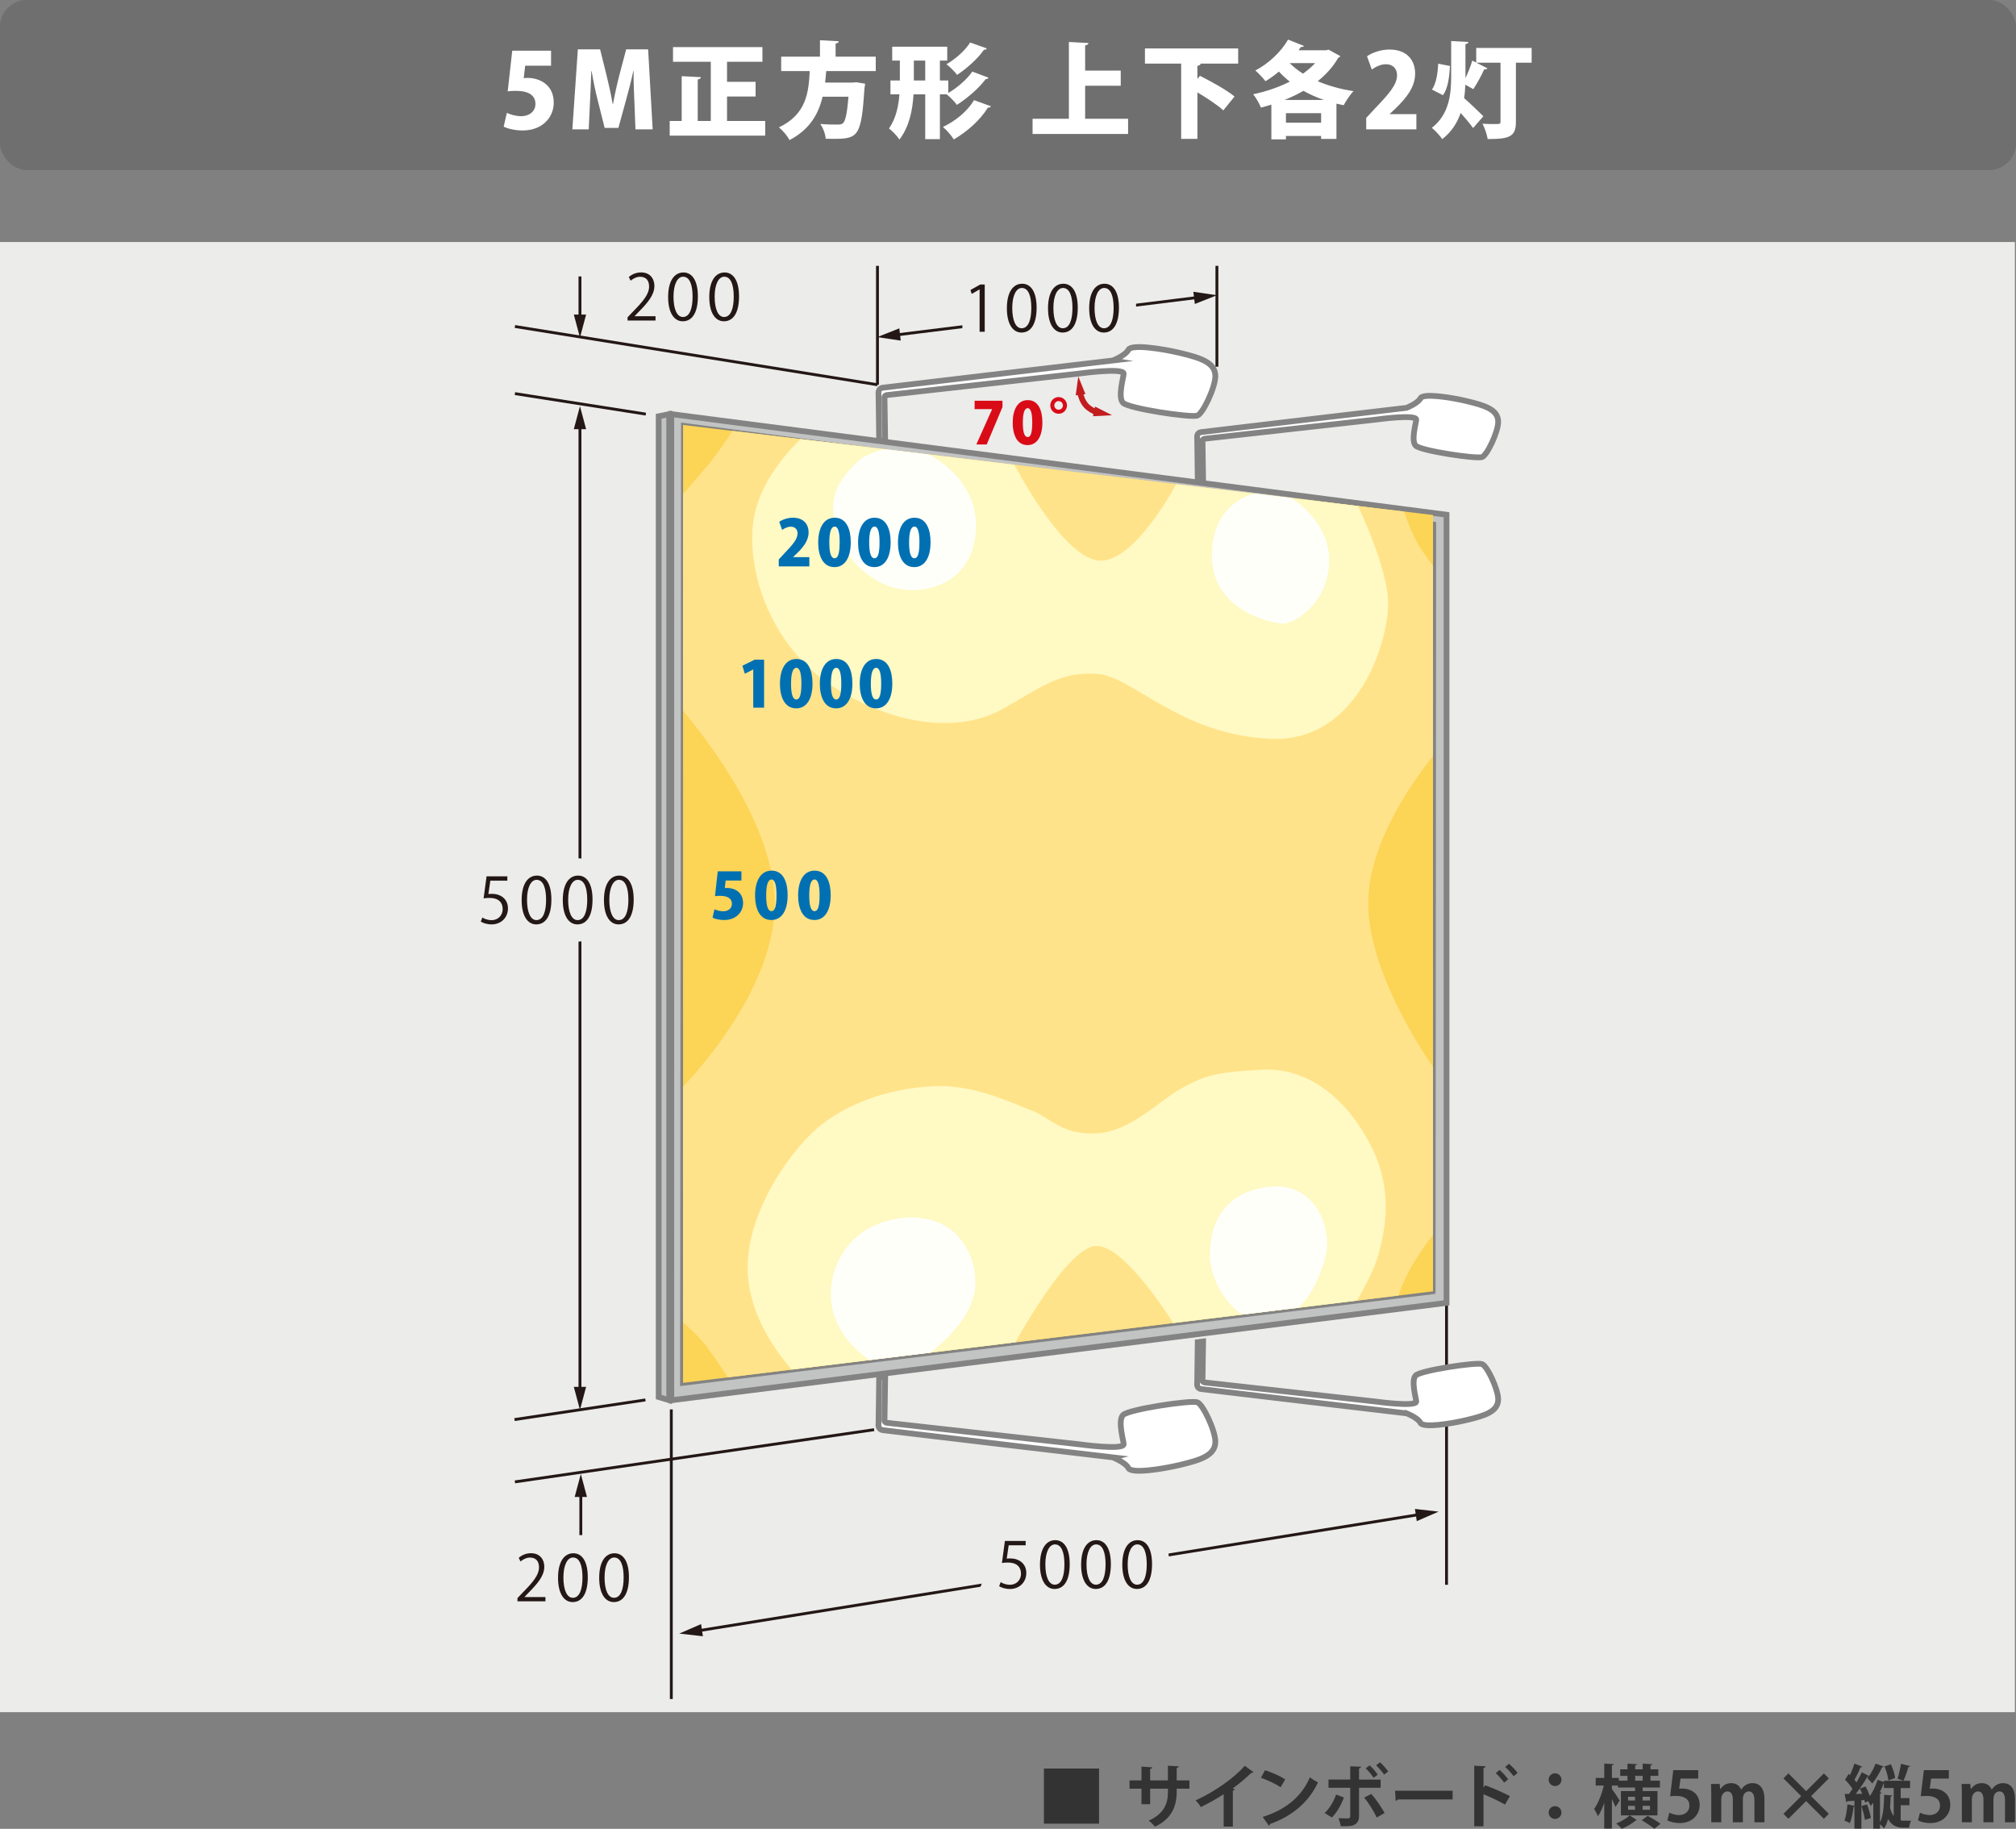 <?xml version="1.0" encoding="UTF-8"?>
<svg id="_レイヤー_2" data-name="レイヤー 2" xmlns="http://www.w3.org/2000/svg" width="175.395" height="159.105" xmlns:xlink="http://www.w3.org/1999/xlink" viewBox="0 0 175.395 159.105">
  <rect x="0" y="0" width="175.395" height="159.105" fill="#808080" stroke="none"/>
  <defs>
    <style>
      .cls-1, .cls-2, .cls-3, .cls-4, .cls-5, .cls-6, .cls-7, .cls-8, .cls-9, .cls-10, .cls-11, .cls-12, .cls-13 {
        stroke-width: 0px;
      }

      .cls-1, .cls-14, .cls-15, .cls-16 {
        fill: none;
      }

      .cls-17, .cls-18, .cls-10 {
        fill: #fff;
      }

      .cls-19 {
        clip-path: url(#clippath-1);
      }

      .cls-18, .cls-20, .cls-14, .cls-15, .cls-16 {
        stroke-miterlimit: 10;
      }

      .cls-18, .cls-20, .cls-15, .cls-16 {
        stroke-width: .5px;
      }

      .cls-18, .cls-20, .cls-16 {
        stroke: #838383;
      }

      .cls-20 {
        fill: #c2c3c3;
      }

      .cls-2 {
        fill: #6f6f6f;
      }

      .cls-3 {
        fill: #231815;
      }

      .cls-4 {
        fill: #d90b17;
      }

      .cls-5 {
        fill: #c21d1f;
      }

      .cls-6 {
        fill: #333;
      }

      .cls-7 {
        fill: #ececeb;
      }

      .cls-8 {
        fill: #fff9c3;
      }

      .cls-9 {
        fill: #ffe38a;
      }

      .cls-11 {
        fill: #fffffa;
      }

      .cls-12 {
        fill: #fcd456;
      }

      .cls-13 {
        fill: #0070b3;
      }

      .cls-14 {
        stroke: #231815;
        stroke-width: .25px;
      }

      .cls-15 {
        stroke: #c21d1f;
      }
    </style>
    <clipPath id="clippath-1">
      <polygon class="cls-1" points="124.673 112.342 59.426 120.303 59.426 36.971 124.673 44.806 124.673 112.342"/>
    </clipPath>
  </defs>
  <g id="_レイヤー_1-2" data-name="レイヤー 1">
    <g>
      <rect class="cls-7" y="21.055" width="175.299" height="127.899"/>
      <g>
        <rect class="cls-2" width="175.395" height="14.792" rx="2.359" ry="2.359"/>
        <rect class="cls-2" width="175.395" height="14.792" rx="2.359" ry="2.359"/>
        <g>
          <path class="cls-10" d="m47.943,4.41v1.305h-2.251l-.126,1.081c.108-.01.207-.019.315-.019,1.062,0,2.296.585,2.296,2.152,0,1.296-1,2.421-2.71,2.421-.684,0-1.314-.162-1.647-.333l.279-1.197c.288.136.756.288,1.26.288.64,0,1.225-.378,1.225-1.062,0-.765-.612-1.142-1.701-1.142-.279,0-.495.009-.712.045l.396-3.538h3.376Z"/>
          <path class="cls-10" d="m56.781,11.251h-1.494l-.099-2.484c-.036-.738-.072-1.666-.063-2.584h-.027c-.18.837-.423,1.782-.612,2.448l-.684,2.494h-1.197l-.621-2.476c-.171-.666-.369-1.611-.514-2.467h-.026c-.027.864-.072,1.846-.108,2.593l-.117,2.476h-1.423l.478-6.959h1.936l.559,2.251c.198.828.396,1.674.531,2.493h.035c.145-.801.343-1.692.55-2.503l.594-2.241h1.909l.395,6.959Z"/>
          <path class="cls-10" d="m63.252,10.522h3.322v1.278h-8.31v-1.278h1.044v-3.897l1.675.09c-.009.099-.09.162-.279.198v3.609h1.135v-5.149h-3.286v-1.278h7.778v1.278h-3.079v1.747h2.484v1.278h-2.484v2.124Z"/>
          <path class="cls-10" d="m76.195,6.183h-4.312c-.027.324-.055.657-.1.999h2.422l.288-.027.774.127c-.009.099-.027.261-.054.378-.271,4.177-.541,4.42-2.648,4.42-.225,0-.476,0-.73-.009-.017-.378-.216-.928-.468-1.287.612.054,1.242.054,1.521.054.198,0,.324-.018.45-.117.216-.18.369-.9.477-2.305h-2.251c-.333,1.432-1.062,2.818-2.872,3.772-.188-.36-.576-.828-.927-1.107,2.394-1.125,2.593-3.052,2.683-4.898h-2.485v-1.252h3.376v-1.431l1.639.09c-.009.099-.09.162-.279.198v1.143h3.493v1.252Z"/>
          <path class="cls-10" d="m86.006,6.759c-.036.072-.126.126-.252.126-.595.801-1.576,1.639-2.503,2.241-.198-.278-.567-.666-.892-.918h-.585v3.899h-1.278v-3.899h-1.018c-.081,1.368-.36,2.791-1.225,3.935-.189-.298-.63-.766-.909-.964.603-.864.828-1.936.909-2.971h-.783v-1.206h.819v-1.729h-.666v-1.207h4.789v1.207h-.639v1.729h.729v1.089c.765-.45,1.629-1.179,2.088-1.863l1.414.531Zm-6.5.243h.99v-1.729h-.99v1.729Zm6.707,2.241c-.036.072-.126.126-.27.126-.675,1.09-1.773,2.061-2.962,2.764-.207-.342-.594-.792-.945-1.089,1.045-.486,2.134-1.351,2.701-2.332l1.476.531Zm-.36-5.032c-.027.072-.117.126-.252.126-.54.775-1.449,1.585-2.332,2.179-.216-.288-.594-.675-.927-.928.747-.423,1.62-1.179,2.061-1.891l1.449.514Z"/>
          <path class="cls-10" d="m94.41,10.333h3.735v1.323h-8.309v-1.323h3.159V3.653l1.702.091c-.01.107-.091.171-.288.207v2.188h3.097v1.323h-3.097v2.872Z"/>
          <path class="cls-10" d="m107.722,5.535h-3.259c-.018.099-.1.162-.288.198v1.125l.225-.261c.928.468,2.332,1.233,3.007,1.801l-.98,1.206c-.469-.45-1.405-1.062-2.251-1.566v4.042h-1.413v-6.545h-3.151v-1.323h8.111v1.323Z"/>
          <path class="cls-10" d="m115.588,4.32l1.026.566c-.036.063-.108.117-.189.145-.44.774-1.053,1.449-1.782,2.034.928.396,1.98.693,3.115.864-.297.298-.666.864-.855,1.225l-.63-.135v3.069h-1.333v-.261h-3.06v.297h-1.27v-3.024c-.297.099-.604.18-.909.261-.135-.351-.433-.873-.675-1.161,1.108-.234,2.214-.603,3.187-1.099-.342-.27-.657-.558-.945-.873-.378.315-.774.604-1.17.837-.198-.261-.621-.711-.883-.936,1.116-.567,2.242-1.612,2.845-2.684l1.387.55c-.036.071-.145.107-.27.09-.062.099-.126.189-.197.288h2.395l.216-.054Zm-.405,4.375c-.639-.216-1.233-.486-1.782-.792-.514.297-1.071.558-1.639.792h3.421Zm-3.304,1.98h3.06v-.828h-3.06v.828Zm.324-5.185c.333.333.72.64,1.161.918.396-.288.756-.594,1.054-.918h-2.215Z"/>
          <path class="cls-10" d="m123.228,11.251h-4.366v-.99l.792-.855c1.179-1.233,1.891-2.034,1.891-2.862,0-.523-.315-.955-.973-.955-.459,0-.909.234-1.225.46l-.414-1.152c.424-.307,1.171-.586,1.954-.586,1.539,0,2.232.945,2.232,2.089,0,1.197-.792,2.134-1.63,2.962l-.576.549v.019h2.314v1.323Z"/>
          <path class="cls-10" d="m133.255,4.175v1.278h-1.368v5.158c0,1.297-.586,1.486-2.458,1.486-.054-.379-.261-.981-.45-1.333.324.027.72.027,1.008.027.505,0,.559,0,.559-.207v-5.132h-2.106l.972.495c-.045.072-.152.1-.288.09-.225.522-.639,1.261-.945,1.72l-.692-.387c-.019.387-.045.783-.108,1.17.495.414,1.423,1.323,1.675,1.575l-.892,1.026c-.27-.378-.684-.873-1.08-1.314-.297.847-.783,1.639-1.603,2.278-.198-.297-.631-.774-.909-.982,1.512-1.17,1.684-2.926,1.684-4.483v-3.07l1.503.081c-.009.1-.081.153-.261.189v2.953c.233-.477.459-1.054.594-1.521l.343.171v-1.27h4.825Zm-8.67,3.619c.36-.54.495-1.359.54-2.251l1.026.198c-.062.981-.171,1.936-.612,2.539l-.954-.486Z"/>
        </g>
      </g>
      <g>
        <path class="cls-6" d="m90.821,153.858h4.798v4.798h-4.798v-4.798Z"/>
        <path class="cls-6" d="m103.484,155.609h-1.109v.265c0,1.253-.419,2.345-1.883,3.04-.138-.156-.365-.384-.552-.522,1.374-.618,1.674-1.529,1.674-2.513v-.27h-1.548v1.355h-.755v-1.355h-1.038v-.719h1.038v-1.2l.935.061c-.007.06-.066.132-.181.149v.99h1.548v-1.277l.941.054c-.006.065-.066.12-.181.138v1.086h1.109v.719Z"/>
        <path class="cls-6" d="m109.052,154.17c-.036.048-.096.071-.192.066-.467.456-1.049.941-1.618,1.361.065.019.132.048.191.066-.018.054-.072.102-.174.113v3.131h-.798v-2.818c-.533.359-1.331.803-1.99,1.121-.097-.168-.3-.443-.456-.582,1.565-.695,3.364-1.942,4.281-3.01l.756.552Z"/>
        <path class="cls-6" d="m110.058,154.008c.6.186,1.319.504,1.757.791l-.395.683c-.432-.287-1.14-.617-1.715-.821l.354-.653Zm-.204,4.06c2.022-.624,3.412-1.799,4.107-3.448.223.18.48.324.702.444-.744,1.637-2.177,2.914-4.162,3.615-.012.066-.048.132-.101.156l-.546-.768Z"/>
        <path class="cls-6" d="m116.927,156.383c-.276.69-.618,1.301-1.05,1.733l-.63-.384c.408-.39.75-.924.995-1.608l.685.259Zm1.312-.852v2.452c0,.39-.144.636-.396.762-.252.138-.582.138-1.188.132-.036-.191-.12-.485-.204-.695.265.012.684.017.804.017.162,0,.216-.072.216-.204v-2.464h-1.889v-.714h1.889v-1.157l.941.042c-.006.071-.06.126-.174.144v.972h1.883v.714h-1.883Zm1.067.539c.426.486.888,1.163,1.157,1.655l-.684.395c-.227-.504-.737-1.313-1.091-1.738l.617-.312Zm-.144-2.488c.246.21.546.575.701.809l-.359.27c-.143-.228-.474-.63-.689-.821l.348-.258Zm.905-.27c.252.228.552.569.708.803l-.354.271c-.149-.229-.485-.606-.695-.81l.342-.264Z"/>
        <path class="cls-6" d="m121.374,155.79h5.007v.755h-4.755c-.036.06-.12.102-.204.114l-.048-.869Z"/>
        <path class="cls-6" d="m130.942,156.995c-.498-.288-1.283-.66-1.877-.899v2.788h-.804v-5.271l.983.048c-.006.071-.054.132-.18.149v1.709l.149-.204c.66.234,1.56.63,2.153.942l-.426.737Zm-.48-3.017c.228.192.558.546.749.815l-.348.294c-.156-.228-.498-.623-.731-.827l.33-.282Zm.821-.533c.252.216.581.545.749.797l-.348.288c-.149-.222-.491-.605-.731-.81l.33-.275Z"/>
        <path class="cls-6" d="m135.85,154.83c0,.306-.252.552-.558.552s-.558-.246-.558-.552c0-.311.252-.558.558-.558.318,0,.558.258.558.558Zm0,2.854c0,.312-.252.558-.558.558s-.558-.246-.558-.558c0-.306.252-.552.558-.552.318,0,.558.258.558.552Z"/>
        <path class="cls-6" d="m144.206,155.819v2.117h-3.184v-2.117h1.228v-.312h-1.48v-.168h-.534v.288c.162.21.588.863.678,1.014l-.366.558c-.065-.174-.185-.439-.311-.691v2.573h-.666v-2.243c-.155.462-.348.882-.551,1.176-.066-.192-.223-.474-.33-.642.354-.48.678-1.314.84-2.033h-.702v-.666h.743v-1.247l.822.048c-.006.055-.048.09-.156.108v1.091h.606v.24h.75v-.42h-.63v-.569h.63v-.492l.821.048c-.006.055-.048.091-.149.108v.336h.653v-.492l.827.048c-.006.061-.048.091-.149.108v.336h.678v.569h-.678v.42h.821v.594h-1.505v.312h1.295Zm-1.805,2.524c-.018.019-.06.03-.102.036-.258.24-.791.552-1.205.726-.113-.138-.323-.342-.479-.468.414-.161.917-.461,1.176-.701l.611.407Zm-.756-2.032v.33h.605v-.33h-.605Zm0,1.133h.605v-.342h-.605v.342Zm.618-2.95v.42h.653v-.42h-.653Zm1.661,4.605c-.229-.204-.726-.527-1.092-.743l.516-.384c.354.191.863.491,1.121.695l-.545.432Zm-.372-2.458v-.33h-.642v.33h.642Zm0,.803v-.342h-.642v.342h.642Z"/>
        <path class="cls-6" d="m147.748,153.997v.732h-1.541l-.12.888c.084-.013.156-.019.252-.019.791,0,1.535.443,1.535,1.421,0,.87-.666,1.584-1.733,1.584-.449,0-.857-.114-1.079-.234l.174-.672c.18.097.51.21.857.21.462,0,.888-.294.888-.815,0-.546-.402-.852-1.17-.852-.203,0-.359.012-.509.03l.275-2.273h2.171Z"/>
        <path class="cls-6" d="m153.507,158.536h-.87v-1.889c0-.48-.132-.798-.485-.798-.246,0-.521.191-.521.659v2.027h-.87v-1.973c0-.396-.126-.714-.474-.714-.245,0-.533.228-.533.678v2.009h-.87v-2.333c0-.39-.012-.707-.023-1.001h.756l.042.443h.018c.156-.239.45-.516.947-.516.408,0,.72.216.852.558h.012c.276-.407.618-.558.99-.558.581,0,1.031.414,1.031,1.379v2.027Z"/>
        <path class="cls-6" d="m159.111,157.798l-.432.432-1.542-1.541-1.541,1.541-.432-.432,1.541-1.541-1.541-1.542.432-.432,1.541,1.541,1.542-1.541.432.432-1.541,1.542,1.541,1.541Z"/>
        <path class="cls-6" d="m165.362,157.048v1.325c.126.024.204.024.905.024-.078.144-.155.443-.174.611h-.498c-.545,0-1.001-.168-1.331-.762-.078.306-.197.594-.354.834-.072-.12-.216-.271-.348-.372v.378h-.582v-2.249c-.072.096-.149.192-.227.276-.042-.097-.132-.271-.216-.414l-.282.126c-.012-.066-.03-.144-.048-.228l-.264.023v2.465h-.606v-1.907c-.018.006-.048.013-.078.013-.054.485-.162,1.061-.318,1.421-.119-.084-.336-.174-.474-.234.138-.329.222-.899.264-1.409l.606.139v-.444c-.228.019-.439.03-.606.036-.012.054-.06.084-.102.09l-.143-.72h.378c.102-.138.203-.288.306-.443-.168-.264-.42-.57-.647-.804l.323-.504.108.108c.149-.324.294-.696.377-.996l.696.265c-.024.041-.078.065-.162.06-.126.324-.336.756-.521,1.079.065.078.126.156.174.229.18-.307.342-.612.462-.876l.636.324c.21-.3.419-.708.563-1.08l.714.258c-.03.048-.084.066-.15.061-.216.479-.546,1.037-.852,1.409-.096-.12-.306-.354-.426-.462.036-.042.078-.09.114-.144-.03.012-.066.024-.114.018-.252.438-.642,1.02-1.008,1.493l.559-.012c-.061-.156-.133-.306-.204-.444l.485-.191c.15.252.288.564.384.833.27-.384.516-.899.672-1.409l.552.187v-.108h2.273v.636h-.815v.87h.762v.623h-.762Zm-3.112,1.277c-.042-.324-.18-.827-.3-1.205l.492-.145c.138.378.275.864.329,1.182l-.521.168Zm1.313.222c.3-.611.342-1.541.359-2.404l.708.054c-.006.054-.054.084-.138.096-.013.312-.024.636-.055.966.078.324.192.558.318.732v-2.435h-.852v-.42h-.018c-.096.258-.21.528-.342.78l.156.042c-.012.048-.054.09-.138.096v2.494Zm.947-5.06c.18.377.33.863.372,1.193l-.594.21c-.03-.33-.168-.84-.336-1.218l.558-.185Zm.576,1.259c.119-.359.245-.905.3-1.301l.803.203c-.018.049-.071.072-.161.078-.097.36-.276.876-.42,1.193l-.521-.174Z"/>
        <path class="cls-6" d="m169.552,153.997v.732h-1.541l-.12.888c.084-.013.156-.019.252-.019.791,0,1.535.443,1.535,1.421,0,.87-.666,1.584-1.733,1.584-.449,0-.857-.114-1.079-.234l.174-.672c.18.097.51.21.857.21.462,0,.888-.294.888-.815,0-.546-.402-.852-1.17-.852-.203,0-.359.012-.509.03l.275-2.273h2.171Z"/>
        <path class="cls-6" d="m175.31,158.536h-.87v-1.889c0-.48-.132-.798-.485-.798-.246,0-.522.191-.522.659v2.027h-.87v-1.973c0-.396-.126-.714-.474-.714-.245,0-.533.228-.533.678v2.009h-.87v-2.333c0-.39-.012-.707-.024-1.001h.756l.042.443h.018c.156-.239.45-.516.947-.516.408,0,.72.216.852.558h.012c.276-.407.618-.558.99-.558.581,0,1.031.414,1.031,1.379v2.027Z"/>
      </g>
      <g>
        <g>
          <line class="cls-14" x1="56.188" y1="36.027" x2="44.798" y2="34.243"/>
          <line class="cls-14" x1="76.341" y1="33.471" x2="44.798" y2="28.404"/>
          <line class="cls-14" x1="56.153" y1="121.79" x2="44.763" y2="123.499"/>
          <g>
            <line class="cls-14" x1="50.458" y1="36.971" x2="50.458" y2="121.02"/>
            <polygon class="cls-3" points="49.923 37.337 50.458 35.337 50.993 37.337 49.923 37.337"/>
            <polygon class="cls-3" points="49.923 120.655 50.458 122.655 50.993 120.655 49.923 120.655"/>
          </g>
          <g>
            <line class="cls-14" x1="50.458" y1="24.049" x2="50.458" y2="27.733"/>
            <polygon class="cls-3" points="49.923 27.367 50.458 29.367 50.993 27.367 49.923 27.367"/>
          </g>
          <line class="cls-14" x1="76.048" y1="124.379" x2="44.798" y2="128.92"/>
          <g>
            <line class="cls-14" x1="50.533" y1="129.865" x2="50.533" y2="133.55"/>
            <polygon class="cls-3" points="49.998 130.23 50.533 128.232 51.068 130.23 49.998 130.23"/>
          </g>
          <line class="cls-14" x1="58.405" y1="122.614" x2="58.405" y2="147.811"/>
          <line class="cls-14" x1="125.85" y1="113.348" x2="125.85" y2="137.872"/>
          <g>
            <line class="cls-14" x1="60.714" y1="141.877" x2="123.544" y2="131.751"/>
            <polygon class="cls-3" points="61.153 142.352 59.097 142.116 60.995 141.293 61.153 142.352"/>
            <polygon class="cls-3" points="123.261 132.334 125.16 131.508 123.101 131.274 123.261 132.334"/>
          </g>
          <g>
            <g>
              <polygon class="cls-20" points="125.85 113.348 58.405 121.819 58.405 36.027 125.85 44.78 125.85 113.348"/>
              <polygon class="cls-20" points="57.306 121.538 58.22 121.817 58.22 36.027 57.306 36.214 57.306 121.538"/>
              <g>
                <polygon class="cls-17" points="124.644 112.342 59.418 120.303 59.505 37.048 124.698 45.633 124.644 112.342"/>
                <polygon class="cls-16" points="124.644 112.342 59.418 120.303 59.505 37.048 124.698 45.633 124.644 112.342"/>
              </g>
            </g>
            <g>
              <path class="cls-18" d="m122.374,35.48s.989-.389,1.21-.834c.23-.454,2.633-.082,4.029.252,1.572.377,2.715.729,2.731,1.779.014.88-.98,2.965-1.41,3.09-.574.164-5.347-.553-5.771-.998-.422-.446.052-2.023.053-2.262.005-.49-3.453-.01-3.453-.01l-14.974,1.672s-.114.035-.145.089c-.039.069-.022.167-.022.167l.051,3.309-.468-.059-.048-3.562s-.094-.459.345-.519c.444-.065,17.871-2.113,17.871-2.113Z"/>
              <path class="cls-18" d="m96.817,31.362s1.106-.435,1.354-.933c.258-.509,2.945-.092,4.508.281,1.76.424,3.039.816,3.057,1.992.016.984-1.096,3.316-1.577,3.457-.643.185-5.983-.619-6.458-1.117-.473-.498.058-2.264.061-2.532.004-.546-3.867-.011-3.867-.011l-16.756,1.873s-.127.039-.16.099c-.045.077-.025.187-.025.187l.057,3.703-.524-.066-.053-3.986s-.106-.514.386-.582c.496-.07,20-2.364,20-2.364Z"/>
            </g>
            <g>
              <path class="cls-18" d="m122.374,122.954s.989.389,1.21.834c.23.455,2.633.082,4.029-.252,1.572-.377,2.715-.729,2.731-1.779.014-.879-.98-2.964-1.41-3.089-.574-.166-5.347.553-5.771.997-.422.448.052,2.024.053,2.265.005.488-3.453.01-3.453.01l-14.974-1.674s-.114-.035-.145-.088c-.039-.071-.022-.166-.022-.166l.051-3.311-.468.06-.048,3.563s-.094.461.345.52c.444.064,17.871,2.113,17.871,2.113Z"/>
              <path class="cls-18" d="m96.817,126.788s1.106.436,1.354.932c.258.51,2.945.094,4.508-.281,1.76-.422,3.039-.814,3.057-1.992.016-.982-1.096-3.316-1.577-3.455-.643-.186-5.983.617-6.458,1.115-.473.5.058,2.266.061,2.533.004.547-3.867.01-3.867.01l-16.756-1.873s-.127-.039-.16-.098c-.045-.078-.025-.186-.025-.186l.057-3.706-.524.066-.053,3.987s-.106.514.386.582c.496.072,20,2.365,20,2.365Z"/>
            </g>
          </g>
          <g>
            <g>
              <path class="cls-3" d="m44.139,76.239v.379h-1.478l-.171,1.165c.088-.012.176-.022.318-.022.731,0,1.385.434,1.385,1.264,0,.812-.605,1.395-1.417,1.395-.412,0-.759-.121-.945-.242l.132-.358c.154.105.456.231.814.231.516,0,.961-.38.955-.973,0-.565-.362-.961-1.131-.961-.22,0-.391.017-.527.038l.258-1.917h1.808Z"/>
              <path class="cls-3" d="m45.384,78.311c0-1.44.561-2.138,1.329-2.138.78,0,1.258.736,1.258,2.082,0,1.429-.499,2.165-1.318,2.165-.747,0-1.269-.736-1.269-2.109Zm2.126-.033c0-1.027-.247-1.736-.824-1.736-.489,0-.835.654-.835,1.736s.303,1.769.818,1.769c.61,0,.841-.791.841-1.769Z"/>
              <path class="cls-3" d="m48.964,78.311c0-1.44.561-2.138,1.329-2.138.78,0,1.258.736,1.258,2.082,0,1.429-.499,2.165-1.318,2.165-.747,0-1.269-.736-1.269-2.109Zm2.126-.033c0-1.027-.247-1.736-.824-1.736-.489,0-.835.654-.835,1.736s.303,1.769.818,1.769c.61,0,.841-.791.841-1.769Z"/>
              <path class="cls-3" d="m52.545,78.311c0-1.44.561-2.138,1.329-2.138.78,0,1.258.736,1.258,2.082,0,1.429-.5,2.165-1.318,2.165-.747,0-1.269-.736-1.269-2.109Zm2.126-.033c0-1.027-.247-1.736-.824-1.736-.488,0-.835.654-.835,1.736s.302,1.769.818,1.769c.61,0,.841-.791.841-1.769Z"/>
            </g>
            <g>
              <path class="cls-7" d="m42.776,81.92c-.646,0-1.288-.176-1.762-.484l-1.006-.653.311-.843.7-5.201h4.619v3.379h-.092c.095.282.146.586.146.906,0,1.624-1.281,2.896-2.917,2.896Z"/>
              <path class="cls-7" d="m46.652,81.92c-1.378,0-2.769-1.116-2.769-3.609,0-2.685,1.524-3.638,2.829-3.638,1.272,0,2.758.938,2.758,3.582,0,2.705-1.519,3.665-2.818,3.665Z"/>
              <path class="cls-7" d="m50.232,81.92c-1.378,0-2.769-1.116-2.769-3.609,0-2.685,1.524-3.638,2.829-3.638,1.272,0,2.758.938,2.758,3.582,0,2.705-1.519,3.665-2.818,3.665Z"/>
              <path class="cls-7" d="m53.813,81.92c-1.378,0-2.769-1.116-2.769-3.609,0-2.685,1.524-3.638,2.829-3.638,1.272,0,2.758.938,2.758,3.582,0,2.705-1.519,3.665-2.818,3.665Z"/>
            </g>
            <g>
              <path class="cls-3" d="m44.139,76.239v.379h-1.478l-.171,1.165c.088-.012.176-.022.318-.022.731,0,1.385.434,1.385,1.264,0,.812-.605,1.395-1.417,1.395-.412,0-.759-.121-.945-.242l.132-.358c.154.105.456.231.814.231.516,0,.961-.38.955-.973,0-.565-.362-.961-1.131-.961-.22,0-.391.017-.527.038l.258-1.917h1.808Z"/>
              <path class="cls-3" d="m45.384,78.311c0-1.44.561-2.138,1.329-2.138.78,0,1.258.736,1.258,2.082,0,1.429-.499,2.165-1.318,2.165-.747,0-1.269-.736-1.269-2.109Zm2.126-.033c0-1.027-.247-1.736-.824-1.736-.489,0-.835.654-.835,1.736s.303,1.769.818,1.769c.61,0,.841-.791.841-1.769Z"/>
              <path class="cls-3" d="m48.964,78.311c0-1.44.561-2.138,1.329-2.138.78,0,1.258.736,1.258,2.082,0,1.429-.499,2.165-1.318,2.165-.747,0-1.269-.736-1.269-2.109Zm2.126-.033c0-1.027-.247-1.736-.824-1.736-.489,0-.835.654-.835,1.736s.303,1.769.818,1.769c.61,0,.841-.791.841-1.769Z"/>
              <path class="cls-3" d="m52.545,78.311c0-1.44.561-2.138,1.329-2.138.78,0,1.258.736,1.258,2.082,0,1.429-.5,2.165-1.318,2.165-.747,0-1.269-.736-1.269-2.109Zm2.126-.033c0-1.027-.247-1.736-.824-1.736-.488,0-.835.654-.835,1.736s.302,1.769.818,1.769c.61,0,.841-.791.841-1.769Z"/>
            </g>
          </g>
          <g>
            <g>
              <path class="cls-3" d="m57.031,27.885h-2.432v-.28l.4-.423c.976-.988,1.473-1.588,1.473-2.258,0-.439-.193-.846-.787-.846-.328,0-.625.182-.822.341l-.154-.319c.252-.225.625-.4,1.065-.4.83,0,1.16.603,1.16,1.17,0,.774-.545,1.434-1.396,2.291l-.322.34v.012h1.816v.373Z"/>
              <path class="cls-3" d="m58.129,25.842c0-1.439.56-2.138,1.33-2.138.779,0,1.258.736,1.258,2.082,0,1.429-.5,2.165-1.318,2.165-.748,0-1.27-.736-1.27-2.109Zm2.127-.033c0-1.027-.248-1.736-.824-1.736-.49,0-.836.654-.836,1.736s.303,1.769.818,1.769c.611,0,.842-.791.842-1.769Z"/>
              <path class="cls-3" d="m61.709,25.842c0-1.439.561-2.138,1.33-2.138.779,0,1.258.736,1.258,2.082,0,1.429-.5,2.165-1.318,2.165-.748,0-1.27-.736-1.27-2.109Zm2.127-.033c0-1.027-.248-1.736-.824-1.736-.49,0-.836.654-.836,1.736s.303,1.769.818,1.769c.611,0,.842-.791.842-1.769Z"/>
            </g>
            <g>
              <path class="cls-7" d="m58.531,29.385h-5.432v-2.378l.812-.856c.038-.039.075-.077.111-.113l-1.156-2.304.845-.753c.564-.503,1.297-.781,2.062-.781,1.541,0,2.66,1.123,2.66,2.67,0,.413-.077.791-.21,1.143h.308v3.373Z"/>
              <path class="cls-7" d="m59.398,29.451c-1.379,0-2.77-1.116-2.77-3.609,0-2.685,1.524-3.638,2.83-3.638,1.272,0,2.758.938,2.758,3.582,0,2.705-1.519,3.665-2.818,3.665Z"/>
              <path class="cls-7" d="m62.978,29.451c-1.379,0-2.77-1.116-2.77-3.609,0-2.685,1.524-3.638,2.83-3.638,1.272,0,2.758.938,2.758,3.582,0,2.705-1.519,3.665-2.818,3.665Z"/>
            </g>
            <g>
              <path class="cls-3" d="m57.031,27.885h-2.432v-.28l.4-.423c.976-.988,1.473-1.588,1.473-2.258,0-.439-.193-.846-.787-.846-.328,0-.625.182-.822.341l-.154-.319c.252-.225.625-.4,1.065-.4.83,0,1.16.603,1.16,1.17,0,.774-.545,1.434-1.396,2.291l-.322.34v.012h1.816v.373Z"/>
              <path class="cls-3" d="m58.129,25.842c0-1.439.56-2.138,1.33-2.138.779,0,1.258.736,1.258,2.082,0,1.429-.5,2.165-1.318,2.165-.748,0-1.27-.736-1.27-2.109Zm2.127-.033c0-1.027-.248-1.736-.824-1.736-.49,0-.836.654-.836,1.736s.303,1.769.818,1.769c.611,0,.842-.791.842-1.769Z"/>
              <path class="cls-3" d="m61.709,25.842c0-1.439.561-2.138,1.33-2.138.779,0,1.258.736,1.258,2.082,0,1.429-.5,2.165-1.318,2.165-.748,0-1.27-.736-1.27-2.109Zm2.127-.033c0-1.027-.248-1.736-.824-1.736-.49,0-.836.654-.836,1.736s.303,1.769.818,1.769c.611,0,.842-.791.842-1.769Z"/>
            </g>
          </g>
          <g>
            <g>
              <path class="cls-3" d="m47.453,139.311h-2.433v-.28l.4-.423c.978-.988,1.473-1.588,1.473-2.258,0-.439-.192-.846-.786-.846-.329,0-.626.182-.823.341l-.154-.319c.253-.225.626-.4,1.066-.4.83,0,1.159.604,1.159,1.17,0,.774-.544,1.434-1.395,2.291l-.323.34v.012h1.817v.373Z"/>
              <path class="cls-3" d="m48.551,137.268c0-1.439.561-2.138,1.329-2.138.78,0,1.258.736,1.258,2.082,0,1.429-.499,2.165-1.318,2.165-.747,0-1.269-.736-1.269-2.109Zm2.126-.033c0-1.027-.247-1.736-.824-1.736-.489,0-.835.654-.835,1.736s.303,1.769.818,1.769c.61,0,.841-.791.841-1.769Z"/>
              <path class="cls-3" d="m52.131,137.268c0-1.439.561-2.138,1.329-2.138.78,0,1.258.736,1.258,2.082,0,1.429-.499,2.165-1.318,2.165-.747,0-1.269-.736-1.269-2.109Zm2.126-.033c0-1.027-.247-1.736-.824-1.736-.489,0-.835.654-.835,1.736s.303,1.769.818,1.769c.61,0,.841-.791.841-1.769Z"/>
            </g>
            <g>
              <path class="cls-7" d="m48.953,140.811h-5.433v-2.378l.812-.856c.038-.039.075-.076.111-.113l-1.157-2.306.848-.753c.565-.502,1.298-.779,2.062-.779,1.541,0,2.659,1.123,2.659,2.67,0,.413-.076.791-.21,1.143h.309v3.373Z"/>
              <path class="cls-7" d="m49.819,140.877c-1.378,0-2.769-1.116-2.769-3.609,0-2.685,1.524-3.638,2.829-3.638,1.272,0,2.758.938,2.758,3.582,0,2.705-1.519,3.665-2.818,3.665Z"/>
              <path class="cls-7" d="m53.399,140.877c-1.378,0-2.769-1.116-2.769-3.609,0-2.685,1.524-3.638,2.829-3.638,1.272,0,2.758.938,2.758,3.582,0,2.705-1.519,3.665-2.818,3.665Z"/>
            </g>
            <g>
              <path class="cls-3" d="m47.453,139.311h-2.433v-.28l.4-.423c.978-.988,1.473-1.588,1.473-2.258,0-.439-.192-.846-.786-.846-.329,0-.626.182-.823.341l-.154-.319c.253-.225.626-.4,1.066-.4.83,0,1.159.604,1.159,1.17,0,.774-.544,1.434-1.395,2.291l-.323.34v.012h1.817v.373Z"/>
              <path class="cls-3" d="m48.551,137.268c0-1.439.561-2.138,1.329-2.138.78,0,1.258.736,1.258,2.082,0,1.429-.499,2.165-1.318,2.165-.747,0-1.269-.736-1.269-2.109Zm2.126-.033c0-1.027-.247-1.736-.824-1.736-.489,0-.835.654-.835,1.736s.303,1.769.818,1.769c.61,0,.841-.791.841-1.769Z"/>
              <path class="cls-3" d="m52.131,137.268c0-1.439.561-2.138,1.329-2.138.78,0,1.258.736,1.258,2.082,0,1.429-.499,2.165-1.318,2.165-.747,0-1.269-.736-1.269-2.109Zm2.126-.033c0-1.027-.247-1.736-.824-1.736-.489,0-.835.654-.835,1.736s.303,1.769.818,1.769c.61,0,.841-.791.841-1.769Z"/>
            </g>
          </g>
          <g>
            <g>
              <path class="cls-3" d="m89.235,134.057v.379h-1.478l-.171,1.164c.088-.011.176-.021.318-.021.732,0,1.385.433,1.385,1.264,0,.812-.604,1.395-1.417,1.395-.412,0-.759-.12-.945-.241l.132-.357c.154.104.456.232.814.232.516,0,.961-.379.955-.973,0-.565-.362-.961-1.131-.961-.22,0-.391.016-.527.038l.258-1.917h1.808Z"/>
              <path class="cls-3" d="m90.48,136.127c0-1.439.561-2.137,1.329-2.137.78,0,1.258.736,1.258,2.082,0,1.429-.499,2.164-1.318,2.164-.747,0-1.269-.735-1.269-2.109Zm2.126-.032c0-1.027-.247-1.736-.824-1.736-.489,0-.835.654-.835,1.736s.303,1.769.818,1.769c.61,0,.841-.791.841-1.769Z"/>
              <path class="cls-3" d="m94.06,136.127c0-1.439.56-2.137,1.329-2.137.78,0,1.258.736,1.258,2.082,0,1.429-.499,2.164-1.318,2.164-.747,0-1.269-.735-1.269-2.109Zm2.126-.032c0-1.027-.247-1.736-.824-1.736-.489,0-.835.654-.835,1.736s.303,1.769.818,1.769c.61,0,.841-.791.841-1.769Z"/>
              <path class="cls-3" d="m97.642,136.127c0-1.439.561-2.137,1.329-2.137.78,0,1.258.736,1.258,2.082,0,1.429-.5,2.164-1.318,2.164-.747,0-1.269-.735-1.269-2.109Zm2.126-.032c0-1.027-.247-1.736-.824-1.736-.488,0-.835.654-.835,1.736s.302,1.769.818,1.769c.61,0,.841-.791.841-1.769Z"/>
            </g>
            <g>
              <path class="cls-7" d="m87.873,139.737c-.646,0-1.289-.176-1.762-.483l-1.006-.653.311-.843.7-5.201h4.619v3.379h-.092c.095.282.146.586.146.906,0,1.623-1.281,2.895-2.917,2.895Z"/>
              <path class="cls-7" d="m91.749,139.737c-1.378,0-2.769-1.116-2.769-3.609,0-2.684,1.524-3.637,2.829-3.637,1.272,0,2.758.938,2.758,3.582,0,2.705-1.519,3.664-2.818,3.664Z"/>
              <path class="cls-7" d="m95.329,139.737c-1.378,0-2.769-1.116-2.769-3.609,0-2.684,1.524-3.637,2.829-3.637,1.272,0,2.758.938,2.758,3.582,0,2.705-1.519,3.664-2.818,3.664Z"/>
              <path class="cls-7" d="m98.91,139.737c-1.378,0-2.769-1.116-2.769-3.609,0-2.684,1.524-3.637,2.829-3.637,1.272,0,2.758.938,2.758,3.582,0,2.705-1.519,3.664-2.818,3.664Z"/>
            </g>
            <g>
              <path class="cls-3" d="m89.235,134.057v.379h-1.478l-.171,1.164c.088-.011.176-.021.318-.021.732,0,1.385.433,1.385,1.264,0,.812-.604,1.395-1.417,1.395-.412,0-.759-.12-.945-.241l.132-.357c.154.104.456.232.814.232.516,0,.961-.379.955-.973,0-.565-.362-.961-1.131-.961-.22,0-.391.016-.527.038l.258-1.917h1.808Z"/>
              <path class="cls-3" d="m90.48,136.127c0-1.439.561-2.137,1.329-2.137.78,0,1.258.736,1.258,2.082,0,1.429-.499,2.164-1.318,2.164-.747,0-1.269-.735-1.269-2.109Zm2.126-.032c0-1.027-.247-1.736-.824-1.736-.489,0-.835.654-.835,1.736s.303,1.769.818,1.769c.61,0,.841-.791.841-1.769Z"/>
              <path class="cls-3" d="m94.06,136.127c0-1.439.56-2.137,1.329-2.137.78,0,1.258.736,1.258,2.082,0,1.429-.499,2.164-1.318,2.164-.747,0-1.269-.735-1.269-2.109Zm2.126-.032c0-1.027-.247-1.736-.824-1.736-.489,0-.835.654-.835,1.736s.303,1.769.818,1.769c.61,0,.841-.791.841-1.769Z"/>
              <path class="cls-3" d="m97.642,136.127c0-1.439.561-2.137,1.329-2.137.78,0,1.258.736,1.258,2.082,0,1.429-.5,2.164-1.318,2.164-.747,0-1.269-.735-1.269-2.109Zm2.126-.032c0-1.027-.247-1.736-.824-1.736-.488,0-.835.654-.835,1.736s.302,1.769.818,1.769c.61,0,.841-.791.841-1.769Z"/>
            </g>
          </g>
        </g>
        <g class="cls-19">
          <polygon class="cls-12" points="124.673 112.342 59.426 120.303 59.426 36.971 124.673 44.806 124.673 112.342"/>
          <path class="cls-9" d="m64.244,36.558c0,.279-1.959,3.125-2.858,4.148-.9,1.029-2.446,2.848-2.446,2.848,0,0-.64,16.58-.64,16.863s9.1,9.71,9.1,18.212-9.1,17.064-9.1,17.064c0,0-.275,18.565,0,18.537.273-.029,2.456,1.904,3.267,3.034.808,1.121,2.234,3.281,2.234,3.281l57.645-7.166s.548-1.919,1.582-3.577c1.025-1.646,2.101-2.981,2.101-2.981v-13.349s-6.094-8.216-6.094-14.893,6.451-13.768,6.451-13.768v-14.549s-1.315-1.588-2.097-2.898c-.788-1.318-1.518-3.717-1.518-3.717l-57.63-7.089Z"/>
          <path class="cls-8" d="m70.16,37.744s-4.33,3.543-4.68,8.135c-.353,4.602,1.92,10.775,7.395,14.116,5.294,3.234,10.738,3.749,14.396,1.663,3.575-2.039,5.048-3.23,8.193-3.03,3.083.197,7.109,5.27,15.043,5.649,7.53.36,10.201-8.221,10.263-11.624.062-3.403-3.047-9.516-3.047-9.516l-14.942-1.838s-3.902,7.782-7.208,7.465c-3.378-.324-7.841-9.316-7.841-9.316l-17.572-1.704Z"/>
          <path class="cls-11" d="m78.738,38.831s-2.948.091-4.275,1.464c-1.336,1.384-2.602,2.789-1.641,5.992.692,2.302,3.089,4.781,5.994,5.022,2.853.237,6.092-1.298,6.092-5.596s-4.234-6.647-6.17-6.882Z"/>
          <path class="cls-11" d="m110.938,42.742c-1.29-.156-5.502.517-5.502,5.621,0,4.467,4.561,5.766,6.158,5.897.785.064,4.041-1.6,4.041-5.583,0-3.273-3.258-5.759-4.697-5.935Z"/>
          <path class="cls-8" d="m69.217,119.505s-4.177-4.121-4.177-9.222,4.007-10.641,6.609-12.581c2.564-1.908,5.949-3.026,9.586-3.207,3.555-.178,6.882,1.512,8.516,2.108,1.621.59,2.606,2.191,5.714,1.987,3.049-.201,5.531-2.975,7.387-3.945,1.83-.961,2.518-1.362,6.963-1.586,4.316-.217,7.66,2.946,9.566,6.838,1.882,3.84,1.084,7.245.558,9.202-.526,1.964-2.309,4.754-2.309,4.754l-15.161,1.885s-4.555-7.596-7.188-7.339c-2.676.262-7.357,9.147-7.357,9.147l-18.707,1.959Z"/>
          <path class="cls-11" d="m77.312,118.418l-1.646-.097s-3.383-2.007-3.383-5.774c0-2.767,1.925-6.22,6.41-6.601,4.066-.347,6.166,2.596,6.166,5.67,0,3.47-4.387,6.414-4.387,6.414l-3.161.388Z"/>
          <path class="cls-11" d="m110.642,103.228c2.96-.251,4.825,2.213,4.825,5.045,0,1.614-1.649,5.658-3.338,5.866-1.707.21-2.679.33-3.434.422-.763.094-3.429-2.302-3.429-5.46s1.677-5.558,5.375-5.873Z"/>
        </g>
        <g>
          <path class="cls-15" d="m93.94,34.058c.097.445.267.912.562,1.229.266.287.614.475.956.599"/>
          <polygon class="cls-5" points="93.586 34.395 93.813 32.754 94.436 34.289 93.586 34.395"/>
          <polygon class="cls-5" points="95.093 36.21 96.747 36.123 95.272 35.371 95.093 36.21"/>
        </g>
        <line class="cls-14" x1="76.341" y1="33.471" x2="76.341" y2="23.128"/>
        <line class="cls-14" x1="105.873" y1="31.902" x2="105.873" y2="23.128"/>
        <g>
          <line class="cls-14" x1="77.94" y1="29.141" x2="104.25" y2="25.873"/>
          <polygon class="cls-3" points="78.365 29.631 76.317 29.328 78.241 28.566 78.365 29.631"/>
          <polygon class="cls-3" points="103.95 26.447 105.873 25.685 103.825 25.384 103.95 26.447"/>
        </g>
        <g>
          <path class="cls-13" d="m65.534,61.564v-3.318h-.012l-.719.368-.215-.697,1.071-.527h.818v4.175h-.944Z"/>
          <path class="cls-13" d="m67.856,59.488c0-1.176.434-2.159,1.434-2.159,1.077,0,1.4,1.093,1.4,2.132,0,1.362-.527,2.164-1.417,2.164-1.065,0-1.417-1.088-1.417-2.137Zm1.867-.012c0-.895-.137-1.378-.439-1.378-.285,0-.461.428-.461,1.378s.159,1.379.461,1.379c.231,0,.439-.241.439-1.379Z"/>
          <path class="cls-13" d="m71.326,59.488c0-1.176.434-2.159,1.434-2.159,1.077,0,1.401,1.093,1.401,2.132,0,1.362-.527,2.164-1.418,2.164-1.065,0-1.417-1.088-1.417-2.137Zm1.868-.012c0-.895-.138-1.378-.44-1.378-.286,0-.462.428-.462,1.378s.159,1.379.462,1.379c.231,0,.44-.241.44-1.379Z"/>
          <path class="cls-13" d="m74.797,59.488c0-1.176.434-2.159,1.434-2.159,1.077,0,1.401,1.093,1.401,2.132,0,1.362-.527,2.164-1.418,2.164-1.065,0-1.417-1.088-1.417-2.137Zm1.868-.012c0-.895-.138-1.378-.439-1.378-.286,0-.462.428-.462,1.378s.159,1.379.462,1.379c.231,0,.439-.241.439-1.379Z"/>
        </g>
        <g>
          <path class="cls-13" d="m70.417,49.276h-2.665v-.605l.483-.521c.72-.753,1.154-1.241,1.154-1.747,0-.318-.192-.582-.594-.582-.28,0-.555.143-.747.28l-.253-.703c.259-.186.715-.357,1.192-.357.939,0,1.362.577,1.362,1.274,0,.73-.483,1.302-.994,1.808l-.352.335v.011h1.412v.808Z"/>
          <path class="cls-13" d="m71.184,47.2c0-1.176.434-2.159,1.434-2.159,1.077,0,1.4,1.093,1.4,2.132,0,1.362-.527,2.164-1.417,2.164-1.065,0-1.417-1.088-1.417-2.137Zm1.867-.012c0-.894-.137-1.378-.439-1.378-.285,0-.461.428-.461,1.378s.159,1.379.461,1.379c.231,0,.439-.241.439-1.379Z"/>
          <path class="cls-13" d="m74.654,47.2c0-1.176.433-2.159,1.433-2.159,1.077,0,1.401,1.093,1.401,2.132,0,1.362-.527,2.164-1.418,2.164-1.065,0-1.417-1.088-1.417-2.137Zm1.868-.012c0-.894-.138-1.378-.439-1.378-.286,0-.462.428-.462,1.378s.159,1.379.462,1.379c.23,0,.439-.241.439-1.379Z"/>
          <path class="cls-13" d="m78.125,47.2c0-1.176.433-2.159,1.433-2.159,1.077,0,1.401,1.093,1.401,2.132,0,1.362-.527,2.164-1.418,2.164-1.065,0-1.417-1.088-1.417-2.137Zm1.868-.012c0-.894-.138-1.378-.439-1.378-.286,0-.462.428-.462,1.378s.159,1.379.462,1.379c.23,0,.439-.241.439-1.379Z"/>
        </g>
        <g>
          <path class="cls-13" d="m64.507,75.804v.797h-1.373l-.077.659c.066-.006.127-.012.192-.012.648,0,1.4.357,1.4,1.313,0,.791-.609,1.478-1.653,1.478-.417,0-.802-.099-1.005-.203l.17-.731c.176.082.462.176.77.176.39,0,.747-.231.747-.649,0-.467-.374-.697-1.038-.697-.171,0-.303.005-.435.027l.242-2.159h2.06Z"/>
          <path class="cls-13" d="m65.692,77.902c0-1.176.434-2.159,1.434-2.159,1.077,0,1.4,1.093,1.4,2.132,0,1.362-.527,2.164-1.417,2.164-1.065,0-1.417-1.088-1.417-2.137Zm1.867-.012c0-.895-.137-1.378-.439-1.378-.285,0-.461.428-.461,1.378s.159,1.379.461,1.379c.231,0,.439-.241.439-1.379Z"/>
          <path class="cls-13" d="m69.438,77.902c0-1.176.433-2.159,1.433-2.159,1.077,0,1.401,1.093,1.401,2.132,0,1.362-.527,2.164-1.418,2.164-1.065,0-1.417-1.088-1.417-2.137Zm1.868-.012c0-.895-.138-1.378-.439-1.378-.286,0-.462.428-.462,1.378s.159,1.379.462,1.379c.23,0,.439-.241.439-1.379Z"/>
        </g>
        <g>
          <g>
            <path class="cls-3" d="m85.227,28.865v-3.686h-.011l-.676.39-.109-.341.852-.478h.39v4.114h-.445Z"/>
            <path class="cls-3" d="m87.6,26.822c0-1.44.56-2.138,1.329-2.138.78,0,1.258.736,1.258,2.082,0,1.429-.5,2.165-1.318,2.165-.747,0-1.269-.736-1.269-2.109Zm2.126-.033c0-1.027-.247-1.736-.824-1.736-.488,0-.835.654-.835,1.736s.302,1.769.818,1.769c.61,0,.841-.791.841-1.769Z"/>
            <path class="cls-3" d="m91.18,26.822c0-1.44.561-2.138,1.329-2.138.78,0,1.258.736,1.258,2.082,0,1.429-.5,2.165-1.318,2.165-.747,0-1.269-.736-1.269-2.109Zm2.126-.033c0-1.027-.247-1.736-.824-1.736-.488,0-.835.654-.835,1.736s.302,1.769.818,1.769c.61,0,.841-.791.841-1.769Z"/>
            <path class="cls-3" d="m94.761,26.822c0-1.44.561-2.138,1.329-2.138.78,0,1.258.736,1.258,2.082,0,1.429-.499,2.165-1.318,2.165-.747,0-1.269-.736-1.269-2.109Zm2.126-.033c0-1.027-.247-1.736-.824-1.736-.489,0-.835.654-.835,1.736s.303,1.769.818,1.769c.61,0,.841-.791.841-1.769Z"/>
          </g>
          <g>
            <polygon class="cls-7" points="87.173 30.365 83.727 30.365 83.727 27.77 83.68 27.797 82.629 24.519 84.891 23.251 87.173 23.251 87.173 30.365"/>
            <path class="cls-7" d="m88.868,30.432c-1.378,0-2.769-1.116-2.769-3.609,0-2.685,1.524-3.638,2.829-3.638,1.272,0,2.758.938,2.758,3.582,0,2.705-1.519,3.665-2.818,3.665Z"/>
            <path class="cls-7" d="m92.448,30.432c-1.378,0-2.769-1.116-2.769-3.609,0-2.685,1.524-3.638,2.829-3.638,1.272,0,2.758.938,2.758,3.582,0,2.705-1.519,3.665-2.818,3.665Z"/>
            <path class="cls-7" d="m96.029,30.432c-1.378,0-2.769-1.116-2.769-3.609,0-2.685,1.524-3.638,2.829-3.638,1.272,0,2.758.938,2.758,3.582,0,2.705-1.519,3.665-2.818,3.665Z"/>
          </g>
          <g>
            <path class="cls-3" d="m85.227,28.865v-3.686h-.011l-.676.39-.109-.341.852-.478h.39v4.114h-.445Z"/>
            <path class="cls-3" d="m87.6,26.822c0-1.44.56-2.138,1.329-2.138.78,0,1.258.736,1.258,2.082,0,1.429-.5,2.165-1.318,2.165-.747,0-1.269-.736-1.269-2.109Zm2.126-.033c0-1.027-.247-1.736-.824-1.736-.488,0-.835.654-.835,1.736s.302,1.769.818,1.769c.61,0,.841-.791.841-1.769Z"/>
            <path class="cls-3" d="m91.18,26.822c0-1.44.561-2.138,1.329-2.138.78,0,1.258.736,1.258,2.082,0,1.429-.5,2.165-1.318,2.165-.747,0-1.269-.736-1.269-2.109Zm2.126-.033c0-1.027-.247-1.736-.824-1.736-.488,0-.835.654-.835,1.736s.302,1.769.818,1.769c.61,0,.841-.791.841-1.769Z"/>
            <path class="cls-3" d="m94.761,26.822c0-1.44.561-2.138,1.329-2.138.78,0,1.258.736,1.258,2.082,0,1.429-.499,2.165-1.318,2.165-.747,0-1.269-.736-1.269-2.109Zm2.126-.033c0-1.027-.247-1.736-.824-1.736-.489,0-.835.654-.835,1.736s.303,1.769.818,1.769c.61,0,.841-.791.841-1.769Z"/>
          </g>
        </g>
        <g>
          <path class="cls-4" d="m84.792,34.864h2.423v.551l-1.371,3.253h-.901l1.371-3.062v-.011h-1.521v-.731Z"/>
          <path class="cls-4" d="m88.107,36.776c0-1.071.396-1.967,1.307-1.967.981,0,1.275.995,1.275,1.941,0,1.241-.48,1.972-1.291,1.972-.971,0-1.291-.99-1.291-1.946Zm1.701-.011c0-.815-.125-1.256-.4-1.256-.26,0-.42.391-.42,1.256s.146,1.257.42,1.257c.211,0,.4-.221.4-1.257Z"/>
          <path class="cls-4" d="m92.829,35.27c0,.4-.325.726-.726.726s-.726-.325-.726-.726.325-.726.726-.726c.41,0,.726.335.726.726Zm-1.102,0c0,.205.171.375.376.375s.375-.17.375-.375-.17-.375-.375-.375c-.216,0-.376.18-.376.375Z"/>
        </g>
      </g>
    </g>
  </g>
</svg>